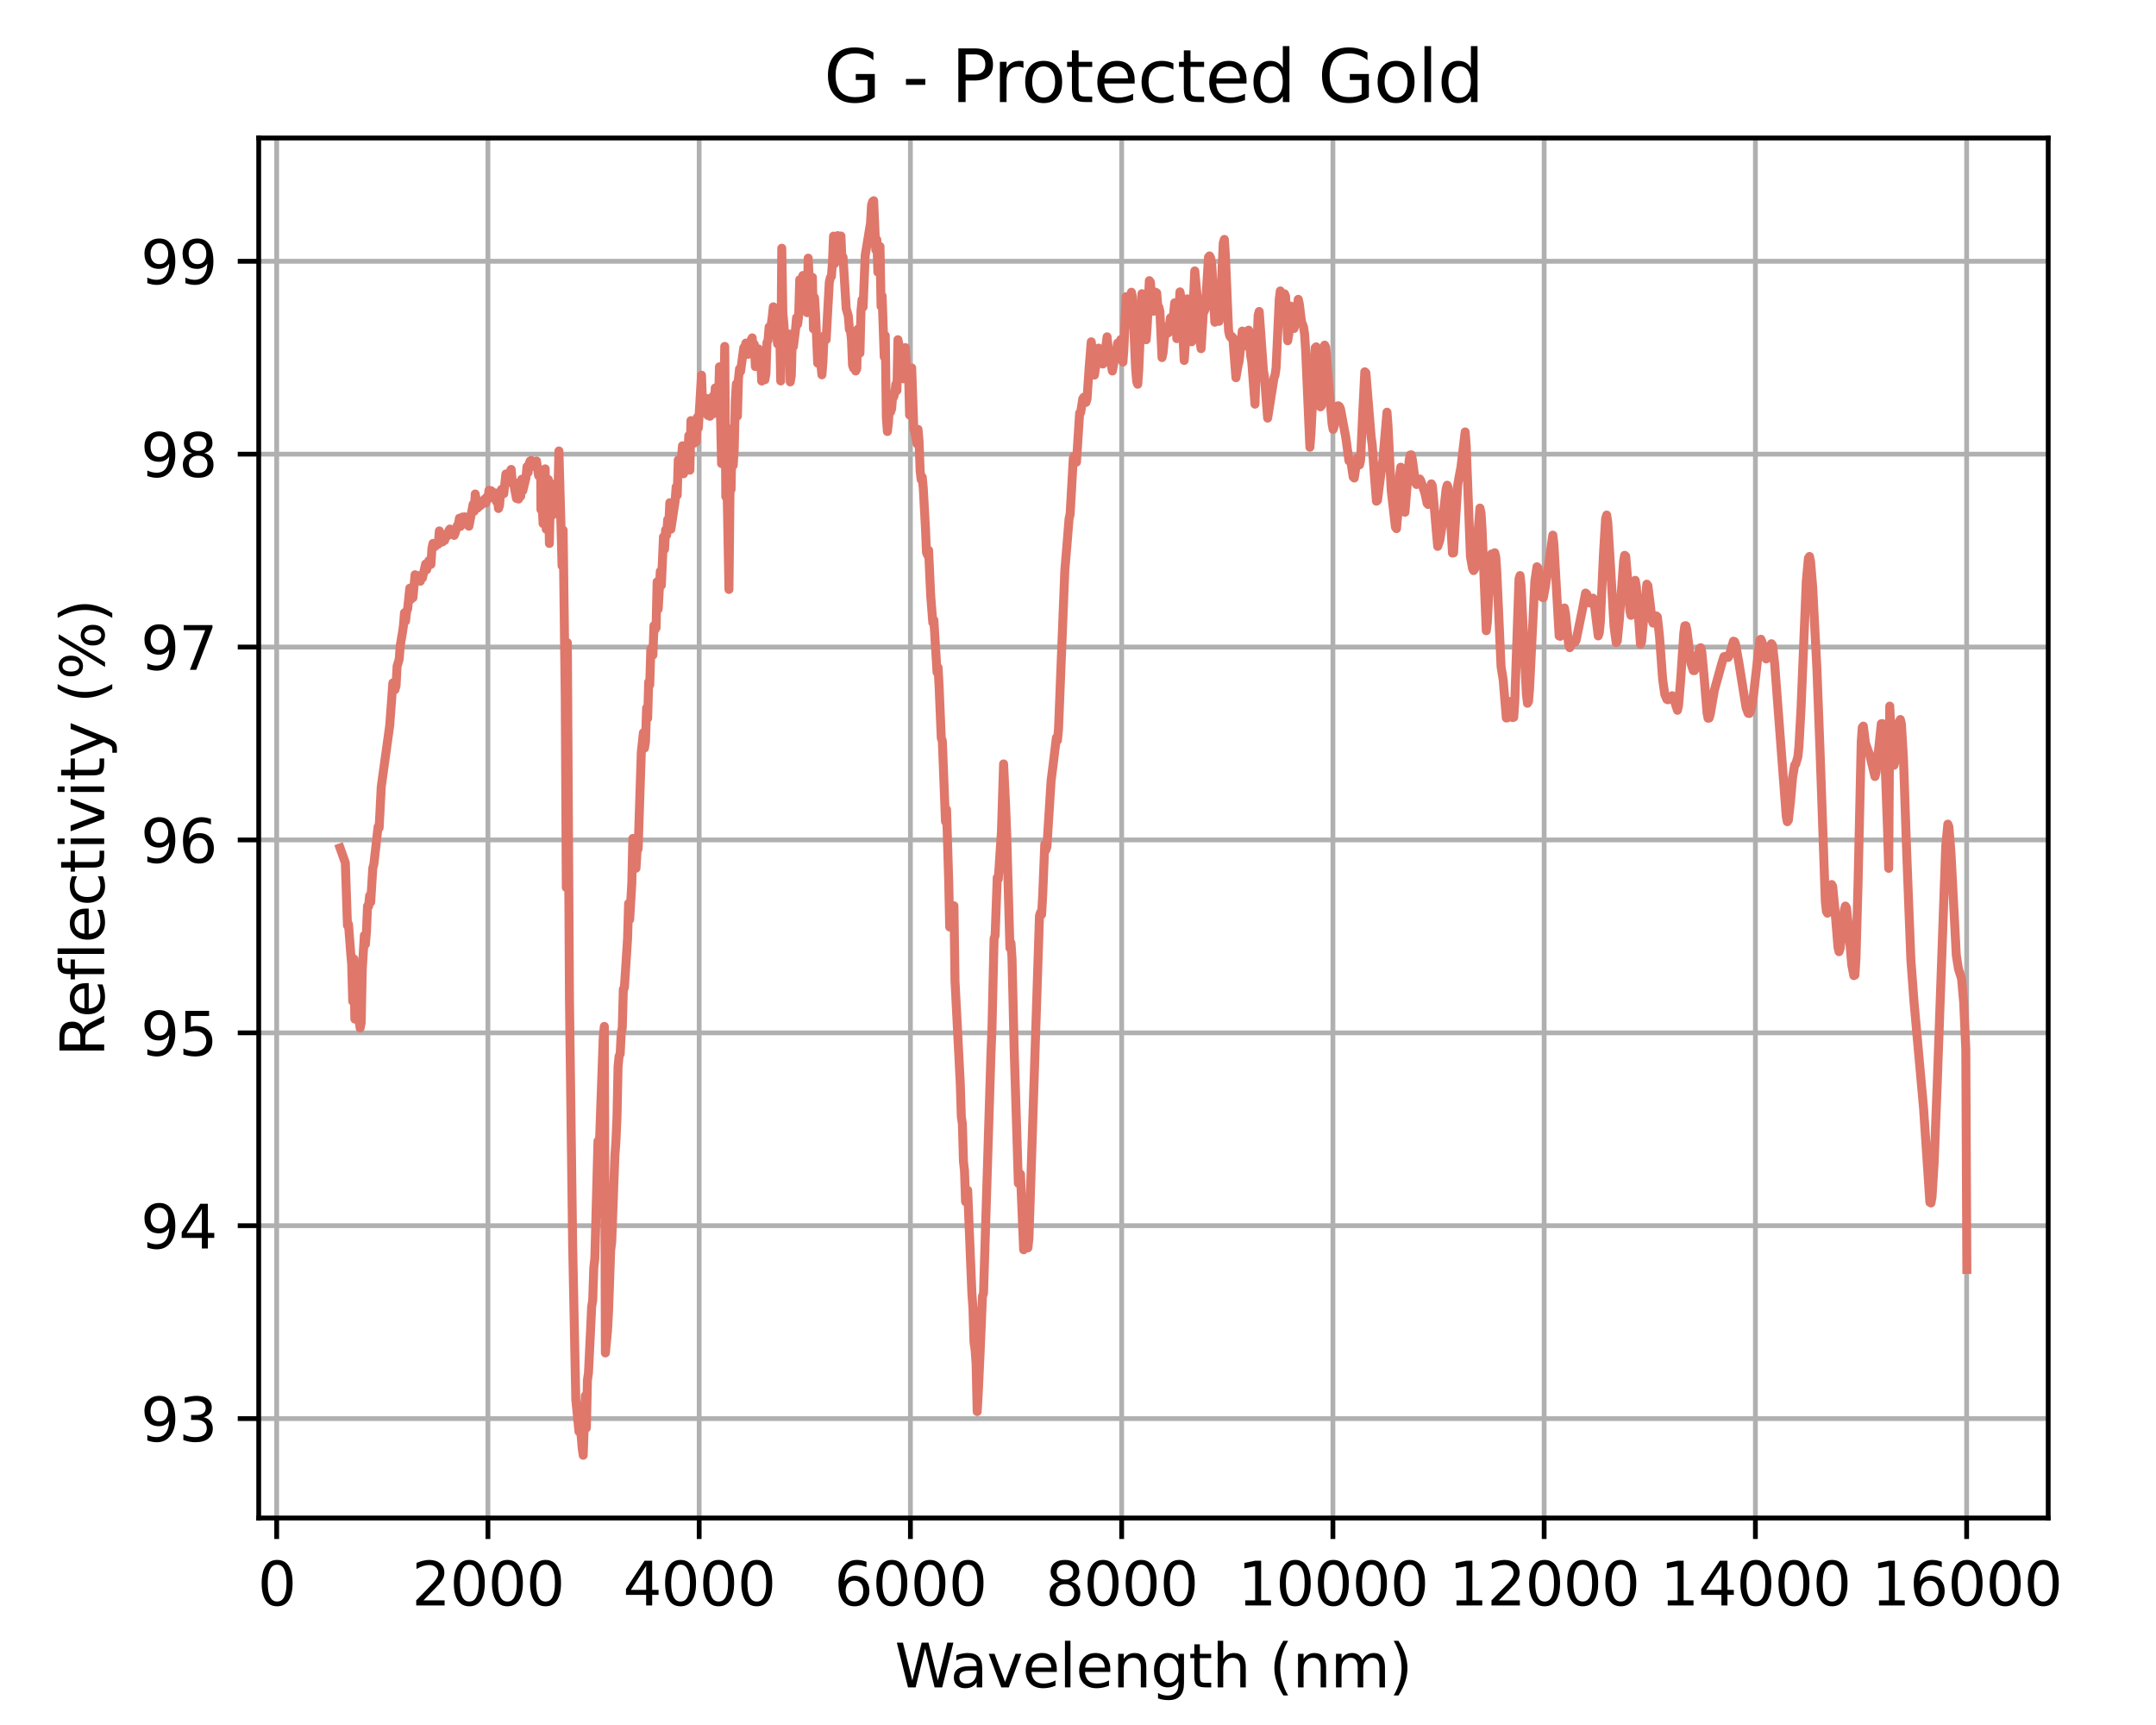 <?xml version="1.0" encoding="utf-8" standalone="no"?>
<!DOCTYPE svg PUBLIC "-//W3C//DTD SVG 1.1//EN"
  "http://www.w3.org/Graphics/SVG/1.1/DTD/svg11.dtd">
<svg xmlns:xlink="http://www.w3.org/1999/xlink" width="360pt" height="288pt" viewBox="0 0 360 288" xmlns="http://www.w3.org/2000/svg" version="1.1">
 <defs>
  <style type="text/css">*{stroke-linejoin: round; stroke-linecap: butt}</style>
 </defs>
 <g id="figure_1">
  <g id="patch_1">
   <path d="M 0 288 
L 360 288 
L 360 0 
L 0 0 
z
" style="fill: #ffffff"/>
  </g>
  <g id="axes_1">
   <g id="patch_2">
    <path d="M 43.2 253.44 
L 342 253.44 
L 342 23.04 
L 43.2 23.04 
z
" style="fill: #ffffff"/>
   </g>
   <g id="matplotlib.axis_1">
    <g id="xtick_1">
     <g id="line2d_1">
      <path d="M 46.2 253.44 
L 46.2 23.04 
" clip-path="url(#p9b264f3b62)" style="fill: none; stroke: #b0b0b0; stroke-width: 0.8; stroke-linecap: square"/>
     </g>
     <g id="line2d_2">
      <defs>
       <path id="mee05d15961" d="M 0 0 
L 0 3.5 
" style="stroke: #000000; stroke-width: 0.8"/>
      </defs>
      <g>
       <use xlink:href="#mee05d15961" x="46.2" y="253.44" style="stroke: #000000; stroke-width: 0.8"/>
      </g>
     </g>
     <g id="text_1">
      <!-- 0 -->
      <g transform="translate(43.019 268.038) scale(0.1 -0.1)">
       <defs>
        <path id="DejaVuSans-30" d="M 2034 4250 
Q 1547 4250 1301 3770 
Q 1056 3291 1056 2328 
Q 1056 1369 1301 889 
Q 1547 409 2034 409 
Q 2525 409 2770 889 
Q 3016 1369 3016 2328 
Q 3016 3291 2770 3770 
Q 2525 4250 2034 4250 
z
M 2034 4750 
Q 2819 4750 3233 4129 
Q 3647 3509 3647 2328 
Q 3647 1150 3233 529 
Q 2819 -91 2034 -91 
Q 1250 -91 836 529 
Q 422 1150 422 2328 
Q 422 3509 836 4129 
Q 1250 4750 2034 4750 
z
" transform="scale(0.016)"/>
       </defs>
       <use xlink:href="#DejaVuSans-30"/>
      </g>
     </g>
    </g>
    <g id="xtick_2">
     <g id="line2d_3">
      <path d="M 81.473 253.44 
L 81.473 23.04 
" clip-path="url(#p9b264f3b62)" style="fill: none; stroke: #b0b0b0; stroke-width: 0.8; stroke-linecap: square"/>
     </g>
     <g id="line2d_4">
      <g>
       <use xlink:href="#mee05d15961" x="81.473" y="253.44" style="stroke: #000000; stroke-width: 0.8"/>
      </g>
     </g>
     <g id="text_2">
      <!-- 2000 -->
      <g transform="translate(68.748 268.038) scale(0.1 -0.1)">
       <defs>
        <path id="DejaVuSans-32" d="M 1228 531 
L 3431 531 
L 3431 0 
L 469 0 
L 469 531 
Q 828 903 1448 1529 
Q 2069 2156 2228 2338 
Q 2531 2678 2651 2914 
Q 2772 3150 2772 3378 
Q 2772 3750 2511 3984 
Q 2250 4219 1831 4219 
Q 1534 4219 1204 4116 
Q 875 4013 500 3803 
L 500 4441 
Q 881 4594 1212 4672 
Q 1544 4750 1819 4750 
Q 2544 4750 2975 4387 
Q 3406 4025 3406 3419 
Q 3406 3131 3298 2873 
Q 3191 2616 2906 2266 
Q 2828 2175 2409 1742 
Q 1991 1309 1228 531 
z
" transform="scale(0.016)"/>
       </defs>
       <use xlink:href="#DejaVuSans-32"/>
       <use xlink:href="#DejaVuSans-30" x="63.623"/>
       <use xlink:href="#DejaVuSans-30" x="127.246"/>
       <use xlink:href="#DejaVuSans-30" x="190.869"/>
      </g>
     </g>
    </g>
    <g id="xtick_3">
     <g id="line2d_5">
      <path d="M 116.746 253.44 
L 116.746 23.04 
" clip-path="url(#p9b264f3b62)" style="fill: none; stroke: #b0b0b0; stroke-width: 0.8; stroke-linecap: square"/>
     </g>
     <g id="line2d_6">
      <g>
       <use xlink:href="#mee05d15961" x="116.746" y="253.44" style="stroke: #000000; stroke-width: 0.8"/>
      </g>
     </g>
     <g id="text_3">
      <!-- 4000 -->
      <g transform="translate(104.021 268.038) scale(0.1 -0.1)">
       <defs>
        <path id="DejaVuSans-34" d="M 2419 4116 
L 825 1625 
L 2419 1625 
L 2419 4116 
z
M 2253 4666 
L 3047 4666 
L 3047 1625 
L 3713 1625 
L 3713 1100 
L 3047 1100 
L 3047 0 
L 2419 0 
L 2419 1100 
L 313 1100 
L 313 1709 
L 2253 4666 
z
" transform="scale(0.016)"/>
       </defs>
       <use xlink:href="#DejaVuSans-34"/>
       <use xlink:href="#DejaVuSans-30" x="63.623"/>
       <use xlink:href="#DejaVuSans-30" x="127.246"/>
       <use xlink:href="#DejaVuSans-30" x="190.869"/>
      </g>
     </g>
    </g>
    <g id="xtick_4">
     <g id="line2d_7">
      <path d="M 152.019 253.44 
L 152.019 23.04 
" clip-path="url(#p9b264f3b62)" style="fill: none; stroke: #b0b0b0; stroke-width: 0.8; stroke-linecap: square"/>
     </g>
     <g id="line2d_8">
      <g>
       <use xlink:href="#mee05d15961" x="152.019" y="253.44" style="stroke: #000000; stroke-width: 0.8"/>
      </g>
     </g>
     <g id="text_4">
      <!-- 6000 -->
      <g transform="translate(139.294 268.038) scale(0.1 -0.1)">
       <defs>
        <path id="DejaVuSans-36" d="M 2113 2584 
Q 1688 2584 1439 2293 
Q 1191 2003 1191 1497 
Q 1191 994 1439 701 
Q 1688 409 2113 409 
Q 2538 409 2786 701 
Q 3034 994 3034 1497 
Q 3034 2003 2786 2293 
Q 2538 2584 2113 2584 
z
M 3366 4563 
L 3366 3988 
Q 3128 4100 2886 4159 
Q 2644 4219 2406 4219 
Q 1781 4219 1451 3797 
Q 1122 3375 1075 2522 
Q 1259 2794 1537 2939 
Q 1816 3084 2150 3084 
Q 2853 3084 3261 2657 
Q 3669 2231 3669 1497 
Q 3669 778 3244 343 
Q 2819 -91 2113 -91 
Q 1303 -91 875 529 
Q 447 1150 447 2328 
Q 447 3434 972 4092 
Q 1497 4750 2381 4750 
Q 2619 4750 2861 4703 
Q 3103 4656 3366 4563 
z
" transform="scale(0.016)"/>
       </defs>
       <use xlink:href="#DejaVuSans-36"/>
       <use xlink:href="#DejaVuSans-30" x="63.623"/>
       <use xlink:href="#DejaVuSans-30" x="127.246"/>
       <use xlink:href="#DejaVuSans-30" x="190.869"/>
      </g>
     </g>
    </g>
    <g id="xtick_5">
     <g id="line2d_9">
      <path d="M 187.291 253.44 
L 187.291 23.04 
" clip-path="url(#p9b264f3b62)" style="fill: none; stroke: #b0b0b0; stroke-width: 0.8; stroke-linecap: square"/>
     </g>
     <g id="line2d_10">
      <g>
       <use xlink:href="#mee05d15961" x="187.291" y="253.44" style="stroke: #000000; stroke-width: 0.8"/>
      </g>
     </g>
     <g id="text_5">
      <!-- 8000 -->
      <g transform="translate(174.566 268.038) scale(0.1 -0.1)">
       <defs>
        <path id="DejaVuSans-38" d="M 2034 2216 
Q 1584 2216 1326 1975 
Q 1069 1734 1069 1313 
Q 1069 891 1326 650 
Q 1584 409 2034 409 
Q 2484 409 2743 651 
Q 3003 894 3003 1313 
Q 3003 1734 2745 1975 
Q 2488 2216 2034 2216 
z
M 1403 2484 
Q 997 2584 770 2862 
Q 544 3141 544 3541 
Q 544 4100 942 4425 
Q 1341 4750 2034 4750 
Q 2731 4750 3128 4425 
Q 3525 4100 3525 3541 
Q 3525 3141 3298 2862 
Q 3072 2584 2669 2484 
Q 3125 2378 3379 2068 
Q 3634 1759 3634 1313 
Q 3634 634 3220 271 
Q 2806 -91 2034 -91 
Q 1263 -91 848 271 
Q 434 634 434 1313 
Q 434 1759 690 2068 
Q 947 2378 1403 2484 
z
M 1172 3481 
Q 1172 3119 1398 2916 
Q 1625 2713 2034 2713 
Q 2441 2713 2670 2916 
Q 2900 3119 2900 3481 
Q 2900 3844 2670 4047 
Q 2441 4250 2034 4250 
Q 1625 4250 1398 4047 
Q 1172 3844 1172 3481 
z
" transform="scale(0.016)"/>
       </defs>
       <use xlink:href="#DejaVuSans-38"/>
       <use xlink:href="#DejaVuSans-30" x="63.623"/>
       <use xlink:href="#DejaVuSans-30" x="127.246"/>
       <use xlink:href="#DejaVuSans-30" x="190.869"/>
      </g>
     </g>
    </g>
    <g id="xtick_6">
     <g id="line2d_11">
      <path d="M 222.564 253.44 
L 222.564 23.04 
" clip-path="url(#p9b264f3b62)" style="fill: none; stroke: #b0b0b0; stroke-width: 0.8; stroke-linecap: square"/>
     </g>
     <g id="line2d_12">
      <g>
       <use xlink:href="#mee05d15961" x="222.564" y="253.44" style="stroke: #000000; stroke-width: 0.8"/>
      </g>
     </g>
     <g id="text_6">
      <!-- 10000 -->
      <g transform="translate(206.658 268.038) scale(0.1 -0.1)">
       <defs>
        <path id="DejaVuSans-31" d="M 794 531 
L 1825 531 
L 1825 4091 
L 703 3866 
L 703 4441 
L 1819 4666 
L 2450 4666 
L 2450 531 
L 3481 531 
L 3481 0 
L 794 0 
L 794 531 
z
" transform="scale(0.016)"/>
       </defs>
       <use xlink:href="#DejaVuSans-31"/>
       <use xlink:href="#DejaVuSans-30" x="63.623"/>
       <use xlink:href="#DejaVuSans-30" x="127.246"/>
       <use xlink:href="#DejaVuSans-30" x="190.869"/>
       <use xlink:href="#DejaVuSans-30" x="254.492"/>
      </g>
     </g>
    </g>
    <g id="xtick_7">
     <g id="line2d_13">
      <path d="M 257.837 253.44 
L 257.837 23.04 
" clip-path="url(#p9b264f3b62)" style="fill: none; stroke: #b0b0b0; stroke-width: 0.8; stroke-linecap: square"/>
     </g>
     <g id="line2d_14">
      <g>
       <use xlink:href="#mee05d15961" x="257.837" y="253.44" style="stroke: #000000; stroke-width: 0.8"/>
      </g>
     </g>
     <g id="text_7">
      <!-- 12000 -->
      <g transform="translate(241.931 268.038) scale(0.1 -0.1)">
       <use xlink:href="#DejaVuSans-31"/>
       <use xlink:href="#DejaVuSans-32" x="63.623"/>
       <use xlink:href="#DejaVuSans-30" x="127.246"/>
       <use xlink:href="#DejaVuSans-30" x="190.869"/>
       <use xlink:href="#DejaVuSans-30" x="254.492"/>
      </g>
     </g>
    </g>
    <g id="xtick_8">
     <g id="line2d_15">
      <path d="M 293.11 253.44 
L 293.11 23.04 
" clip-path="url(#p9b264f3b62)" style="fill: none; stroke: #b0b0b0; stroke-width: 0.8; stroke-linecap: square"/>
     </g>
     <g id="line2d_16">
      <g>
       <use xlink:href="#mee05d15961" x="293.11" y="253.44" style="stroke: #000000; stroke-width: 0.8"/>
      </g>
     </g>
     <g id="text_8">
      <!-- 14000 -->
      <g transform="translate(277.204 268.038) scale(0.1 -0.1)">
       <use xlink:href="#DejaVuSans-31"/>
       <use xlink:href="#DejaVuSans-34" x="63.623"/>
       <use xlink:href="#DejaVuSans-30" x="127.246"/>
       <use xlink:href="#DejaVuSans-30" x="190.869"/>
       <use xlink:href="#DejaVuSans-30" x="254.492"/>
      </g>
     </g>
    </g>
    <g id="xtick_9">
     <g id="line2d_17">
      <path d="M 328.383 253.44 
L 328.383 23.04 
" clip-path="url(#p9b264f3b62)" style="fill: none; stroke: #b0b0b0; stroke-width: 0.8; stroke-linecap: square"/>
     </g>
     <g id="line2d_18">
      <g>
       <use xlink:href="#mee05d15961" x="328.383" y="253.44" style="stroke: #000000; stroke-width: 0.8"/>
      </g>
     </g>
     <g id="text_9">
      <!-- 16000 -->
      <g transform="translate(312.477 268.038) scale(0.1 -0.1)">
       <use xlink:href="#DejaVuSans-31"/>
       <use xlink:href="#DejaVuSans-36" x="63.623"/>
       <use xlink:href="#DejaVuSans-30" x="127.246"/>
       <use xlink:href="#DejaVuSans-30" x="190.869"/>
       <use xlink:href="#DejaVuSans-30" x="254.492"/>
      </g>
     </g>
    </g>
    <g id="text_10">
     <!-- Wavelength (nm) -->
     <g transform="translate(149.408 281.717) scale(0.1 -0.1)">
      <defs>
       <path id="DejaVuSans-57" d="M 213 4666 
L 850 4666 
L 1831 722 
L 2809 4666 
L 3519 4666 
L 4500 722 
L 5478 4666 
L 6119 4666 
L 4947 0 
L 4153 0 
L 3169 4050 
L 2175 0 
L 1381 0 
L 213 4666 
z
" transform="scale(0.016)"/>
       <path id="DejaVuSans-61" d="M 2194 1759 
Q 1497 1759 1228 1600 
Q 959 1441 959 1056 
Q 959 750 1161 570 
Q 1363 391 1709 391 
Q 2188 391 2477 730 
Q 2766 1069 2766 1631 
L 2766 1759 
L 2194 1759 
z
M 3341 1997 
L 3341 0 
L 2766 0 
L 2766 531 
Q 2569 213 2275 61 
Q 1981 -91 1556 -91 
Q 1019 -91 701 211 
Q 384 513 384 1019 
Q 384 1609 779 1909 
Q 1175 2209 1959 2209 
L 2766 2209 
L 2766 2266 
Q 2766 2663 2505 2880 
Q 2244 3097 1772 3097 
Q 1472 3097 1187 3025 
Q 903 2953 641 2809 
L 641 3341 
Q 956 3463 1253 3523 
Q 1550 3584 1831 3584 
Q 2591 3584 2966 3190 
Q 3341 2797 3341 1997 
z
" transform="scale(0.016)"/>
       <path id="DejaVuSans-76" d="M 191 3500 
L 800 3500 
L 1894 563 
L 2988 3500 
L 3597 3500 
L 2284 0 
L 1503 0 
L 191 3500 
z
" transform="scale(0.016)"/>
       <path id="DejaVuSans-65" d="M 3597 1894 
L 3597 1613 
L 953 1613 
Q 991 1019 1311 708 
Q 1631 397 2203 397 
Q 2534 397 2845 478 
Q 3156 559 3463 722 
L 3463 178 
Q 3153 47 2828 -22 
Q 2503 -91 2169 -91 
Q 1331 -91 842 396 
Q 353 884 353 1716 
Q 353 2575 817 3079 
Q 1281 3584 2069 3584 
Q 2775 3584 3186 3129 
Q 3597 2675 3597 1894 
z
M 3022 2063 
Q 3016 2534 2758 2815 
Q 2500 3097 2075 3097 
Q 1594 3097 1305 2825 
Q 1016 2553 972 2059 
L 3022 2063 
z
" transform="scale(0.016)"/>
       <path id="DejaVuSans-6c" d="M 603 4863 
L 1178 4863 
L 1178 0 
L 603 0 
L 603 4863 
z
" transform="scale(0.016)"/>
       <path id="DejaVuSans-6e" d="M 3513 2113 
L 3513 0 
L 2938 0 
L 2938 2094 
Q 2938 2591 2744 2837 
Q 2550 3084 2163 3084 
Q 1697 3084 1428 2787 
Q 1159 2491 1159 1978 
L 1159 0 
L 581 0 
L 581 3500 
L 1159 3500 
L 1159 2956 
Q 1366 3272 1645 3428 
Q 1925 3584 2291 3584 
Q 2894 3584 3203 3211 
Q 3513 2838 3513 2113 
z
" transform="scale(0.016)"/>
       <path id="DejaVuSans-67" d="M 2906 1791 
Q 2906 2416 2648 2759 
Q 2391 3103 1925 3103 
Q 1463 3103 1205 2759 
Q 947 2416 947 1791 
Q 947 1169 1205 825 
Q 1463 481 1925 481 
Q 2391 481 2648 825 
Q 2906 1169 2906 1791 
z
M 3481 434 
Q 3481 -459 3084 -895 
Q 2688 -1331 1869 -1331 
Q 1566 -1331 1297 -1286 
Q 1028 -1241 775 -1147 
L 775 -588 
Q 1028 -725 1275 -790 
Q 1522 -856 1778 -856 
Q 2344 -856 2625 -561 
Q 2906 -266 2906 331 
L 2906 616 
Q 2728 306 2450 153 
Q 2172 0 1784 0 
Q 1141 0 747 490 
Q 353 981 353 1791 
Q 353 2603 747 3093 
Q 1141 3584 1784 3584 
Q 2172 3584 2450 3431 
Q 2728 3278 2906 2969 
L 2906 3500 
L 3481 3500 
L 3481 434 
z
" transform="scale(0.016)"/>
       <path id="DejaVuSans-74" d="M 1172 4494 
L 1172 3500 
L 2356 3500 
L 2356 3053 
L 1172 3053 
L 1172 1153 
Q 1172 725 1289 603 
Q 1406 481 1766 481 
L 2356 481 
L 2356 0 
L 1766 0 
Q 1100 0 847 248 
Q 594 497 594 1153 
L 594 3053 
L 172 3053 
L 172 3500 
L 594 3500 
L 594 4494 
L 1172 4494 
z
" transform="scale(0.016)"/>
       <path id="DejaVuSans-68" d="M 3513 2113 
L 3513 0 
L 2938 0 
L 2938 2094 
Q 2938 2591 2744 2837 
Q 2550 3084 2163 3084 
Q 1697 3084 1428 2787 
Q 1159 2491 1159 1978 
L 1159 0 
L 581 0 
L 581 4863 
L 1159 4863 
L 1159 2956 
Q 1366 3272 1645 3428 
Q 1925 3584 2291 3584 
Q 2894 3584 3203 3211 
Q 3513 2838 3513 2113 
z
" transform="scale(0.016)"/>
       <path id="DejaVuSans-20" transform="scale(0.016)"/>
       <path id="DejaVuSans-28" d="M 1984 4856 
Q 1566 4138 1362 3434 
Q 1159 2731 1159 2009 
Q 1159 1288 1364 580 
Q 1569 -128 1984 -844 
L 1484 -844 
Q 1016 -109 783 600 
Q 550 1309 550 2009 
Q 550 2706 781 3412 
Q 1013 4119 1484 4856 
L 1984 4856 
z
" transform="scale(0.016)"/>
       <path id="DejaVuSans-6d" d="M 3328 2828 
Q 3544 3216 3844 3400 
Q 4144 3584 4550 3584 
Q 5097 3584 5394 3201 
Q 5691 2819 5691 2113 
L 5691 0 
L 5113 0 
L 5113 2094 
Q 5113 2597 4934 2840 
Q 4756 3084 4391 3084 
Q 3944 3084 3684 2787 
Q 3425 2491 3425 1978 
L 3425 0 
L 2847 0 
L 2847 2094 
Q 2847 2600 2669 2842 
Q 2491 3084 2119 3084 
Q 1678 3084 1418 2786 
Q 1159 2488 1159 1978 
L 1159 0 
L 581 0 
L 581 3500 
L 1159 3500 
L 1159 2956 
Q 1356 3278 1631 3431 
Q 1906 3584 2284 3584 
Q 2666 3584 2933 3390 
Q 3200 3197 3328 2828 
z
" transform="scale(0.016)"/>
       <path id="DejaVuSans-29" d="M 513 4856 
L 1013 4856 
Q 1481 4119 1714 3412 
Q 1947 2706 1947 2009 
Q 1947 1309 1714 600 
Q 1481 -109 1013 -844 
L 513 -844 
Q 928 -128 1133 580 
Q 1338 1288 1338 2009 
Q 1338 2731 1133 3434 
Q 928 4138 513 4856 
z
" transform="scale(0.016)"/>
      </defs>
      <use xlink:href="#DejaVuSans-57"/>
      <use xlink:href="#DejaVuSans-61" x="92.502"/>
      <use xlink:href="#DejaVuSans-76" x="153.781"/>
      <use xlink:href="#DejaVuSans-65" x="212.961"/>
      <use xlink:href="#DejaVuSans-6c" x="274.484"/>
      <use xlink:href="#DejaVuSans-65" x="302.268"/>
      <use xlink:href="#DejaVuSans-6e" x="363.791"/>
      <use xlink:href="#DejaVuSans-67" x="427.17"/>
      <use xlink:href="#DejaVuSans-74" x="490.646"/>
      <use xlink:href="#DejaVuSans-68" x="529.855"/>
      <use xlink:href="#DejaVuSans-20" x="593.234"/>
      <use xlink:href="#DejaVuSans-28" x="625.021"/>
      <use xlink:href="#DejaVuSans-6e" x="664.035"/>
      <use xlink:href="#DejaVuSans-6d" x="727.414"/>
      <use xlink:href="#DejaVuSans-29" x="824.826"/>
     </g>
    </g>
   </g>
   <g id="matplotlib.axis_2">
    <g id="ytick_1">
     <g id="line2d_19">
      <path d="M 43.2 236.845 
L 342 236.845 
" clip-path="url(#p9b264f3b62)" style="fill: none; stroke: #b0b0b0; stroke-width: 0.8; stroke-linecap: square"/>
     </g>
     <g id="line2d_20">
      <defs>
       <path id="m9e921de5c6" d="M 0 0 
L -3.5 0 
" style="stroke: #000000; stroke-width: 0.8"/>
      </defs>
      <g>
       <use xlink:href="#m9e921de5c6" x="43.2" y="236.845" style="stroke: #000000; stroke-width: 0.8"/>
      </g>
     </g>
     <g id="text_11">
      <!-- 93 -->
      <g transform="translate(23.475 240.645) scale(0.1 -0.1)">
       <defs>
        <path id="DejaVuSans-39" d="M 703 97 
L 703 672 
Q 941 559 1184 500 
Q 1428 441 1663 441 
Q 2288 441 2617 861 
Q 2947 1281 2994 2138 
Q 2813 1869 2534 1725 
Q 2256 1581 1919 1581 
Q 1219 1581 811 2004 
Q 403 2428 403 3163 
Q 403 3881 828 4315 
Q 1253 4750 1959 4750 
Q 2769 4750 3195 4129 
Q 3622 3509 3622 2328 
Q 3622 1225 3098 567 
Q 2575 -91 1691 -91 
Q 1453 -91 1209 -44 
Q 966 3 703 97 
z
M 1959 2075 
Q 2384 2075 2632 2365 
Q 2881 2656 2881 3163 
Q 2881 3666 2632 3958 
Q 2384 4250 1959 4250 
Q 1534 4250 1286 3958 
Q 1038 3666 1038 3163 
Q 1038 2656 1286 2365 
Q 1534 2075 1959 2075 
z
" transform="scale(0.016)"/>
        <path id="DejaVuSans-33" d="M 2597 2516 
Q 3050 2419 3304 2112 
Q 3559 1806 3559 1356 
Q 3559 666 3084 287 
Q 2609 -91 1734 -91 
Q 1441 -91 1130 -33 
Q 819 25 488 141 
L 488 750 
Q 750 597 1062 519 
Q 1375 441 1716 441 
Q 2309 441 2620 675 
Q 2931 909 2931 1356 
Q 2931 1769 2642 2001 
Q 2353 2234 1838 2234 
L 1294 2234 
L 1294 2753 
L 1863 2753 
Q 2328 2753 2575 2939 
Q 2822 3125 2822 3475 
Q 2822 3834 2567 4026 
Q 2313 4219 1838 4219 
Q 1578 4219 1281 4162 
Q 984 4106 628 3988 
L 628 4550 
Q 988 4650 1302 4700 
Q 1616 4750 1894 4750 
Q 2613 4750 3031 4423 
Q 3450 4097 3450 3541 
Q 3450 3153 3228 2886 
Q 3006 2619 2597 2516 
z
" transform="scale(0.016)"/>
       </defs>
       <use xlink:href="#DejaVuSans-39"/>
       <use xlink:href="#DejaVuSans-33" x="63.623"/>
      </g>
     </g>
    </g>
    <g id="ytick_2">
     <g id="line2d_21">
      <path d="M 43.2 204.641 
L 342 204.641 
" clip-path="url(#p9b264f3b62)" style="fill: none; stroke: #b0b0b0; stroke-width: 0.8; stroke-linecap: square"/>
     </g>
     <g id="line2d_22">
      <g>
       <use xlink:href="#m9e921de5c6" x="43.2" y="204.641" style="stroke: #000000; stroke-width: 0.8"/>
      </g>
     </g>
     <g id="text_12">
      <!-- 94 -->
      <g transform="translate(23.475 208.441) scale(0.1 -0.1)">
       <use xlink:href="#DejaVuSans-39"/>
       <use xlink:href="#DejaVuSans-34" x="63.623"/>
      </g>
     </g>
    </g>
    <g id="ytick_3">
     <g id="line2d_23">
      <path d="M 43.2 172.437 
L 342 172.437 
" clip-path="url(#p9b264f3b62)" style="fill: none; stroke: #b0b0b0; stroke-width: 0.8; stroke-linecap: square"/>
     </g>
     <g id="line2d_24">
      <g>
       <use xlink:href="#m9e921de5c6" x="43.2" y="172.437" style="stroke: #000000; stroke-width: 0.8"/>
      </g>
     </g>
     <g id="text_13">
      <!-- 95 -->
      <g transform="translate(23.475 176.237) scale(0.1 -0.1)">
       <defs>
        <path id="DejaVuSans-35" d="M 691 4666 
L 3169 4666 
L 3169 4134 
L 1269 4134 
L 1269 2991 
Q 1406 3038 1543 3061 
Q 1681 3084 1819 3084 
Q 2600 3084 3056 2656 
Q 3513 2228 3513 1497 
Q 3513 744 3044 326 
Q 2575 -91 1722 -91 
Q 1428 -91 1123 -41 
Q 819 9 494 109 
L 494 744 
Q 775 591 1075 516 
Q 1375 441 1709 441 
Q 2250 441 2565 725 
Q 2881 1009 2881 1497 
Q 2881 1984 2565 2268 
Q 2250 2553 1709 2553 
Q 1456 2553 1204 2497 
Q 953 2441 691 2322 
L 691 4666 
z
" transform="scale(0.016)"/>
       </defs>
       <use xlink:href="#DejaVuSans-39"/>
       <use xlink:href="#DejaVuSans-35" x="63.623"/>
      </g>
     </g>
    </g>
    <g id="ytick_4">
     <g id="line2d_25">
      <path d="M 43.2 140.233 
L 342 140.233 
" clip-path="url(#p9b264f3b62)" style="fill: none; stroke: #b0b0b0; stroke-width: 0.8; stroke-linecap: square"/>
     </g>
     <g id="line2d_26">
      <g>
       <use xlink:href="#m9e921de5c6" x="43.2" y="140.233" style="stroke: #000000; stroke-width: 0.8"/>
      </g>
     </g>
     <g id="text_14">
      <!-- 96 -->
      <g transform="translate(23.475 144.033) scale(0.1 -0.1)">
       <use xlink:href="#DejaVuSans-39"/>
       <use xlink:href="#DejaVuSans-36" x="63.623"/>
      </g>
     </g>
    </g>
    <g id="ytick_5">
     <g id="line2d_27">
      <path d="M 43.2 108.029 
L 342 108.029 
" clip-path="url(#p9b264f3b62)" style="fill: none; stroke: #b0b0b0; stroke-width: 0.8; stroke-linecap: square"/>
     </g>
     <g id="line2d_28">
      <g>
       <use xlink:href="#m9e921de5c6" x="43.2" y="108.029" style="stroke: #000000; stroke-width: 0.8"/>
      </g>
     </g>
     <g id="text_15">
      <!-- 97 -->
      <g transform="translate(23.475 111.829) scale(0.1 -0.1)">
       <defs>
        <path id="DejaVuSans-37" d="M 525 4666 
L 3525 4666 
L 3525 4397 
L 1831 0 
L 1172 0 
L 2766 4134 
L 525 4134 
L 525 4666 
z
" transform="scale(0.016)"/>
       </defs>
       <use xlink:href="#DejaVuSans-39"/>
       <use xlink:href="#DejaVuSans-37" x="63.623"/>
      </g>
     </g>
    </g>
    <g id="ytick_6">
     <g id="line2d_29">
      <path d="M 43.2 75.826 
L 342 75.826 
" clip-path="url(#p9b264f3b62)" style="fill: none; stroke: #b0b0b0; stroke-width: 0.8; stroke-linecap: square"/>
     </g>
     <g id="line2d_30">
      <g>
       <use xlink:href="#m9e921de5c6" x="43.2" y="75.826" style="stroke: #000000; stroke-width: 0.8"/>
      </g>
     </g>
     <g id="text_16">
      <!-- 98 -->
      <g transform="translate(23.475 79.625) scale(0.1 -0.1)">
       <use xlink:href="#DejaVuSans-39"/>
       <use xlink:href="#DejaVuSans-38" x="63.623"/>
      </g>
     </g>
    </g>
    <g id="ytick_7">
     <g id="line2d_31">
      <path d="M 43.2 43.622 
L 342 43.622 
" clip-path="url(#p9b264f3b62)" style="fill: none; stroke: #b0b0b0; stroke-width: 0.8; stroke-linecap: square"/>
     </g>
     <g id="line2d_32">
      <g>
       <use xlink:href="#m9e921de5c6" x="43.2" y="43.622" style="stroke: #000000; stroke-width: 0.8"/>
      </g>
     </g>
     <g id="text_17">
      <!-- 99 -->
      <g transform="translate(23.475 47.421) scale(0.1 -0.1)">
       <use xlink:href="#DejaVuSans-39"/>
       <use xlink:href="#DejaVuSans-39" x="63.623"/>
      </g>
     </g>
    </g>
    <g id="text_18">
     <!-- Reflectivity (%) -->
     <g transform="translate(17.395 176.399) rotate(-90) scale(0.1 -0.1)">
      <defs>
       <path id="DejaVuSans-52" d="M 2841 2188 
Q 3044 2119 3236 1894 
Q 3428 1669 3622 1275 
L 4263 0 
L 3584 0 
L 2988 1197 
Q 2756 1666 2539 1819 
Q 2322 1972 1947 1972 
L 1259 1972 
L 1259 0 
L 628 0 
L 628 4666 
L 2053 4666 
Q 2853 4666 3247 4331 
Q 3641 3997 3641 3322 
Q 3641 2881 3436 2590 
Q 3231 2300 2841 2188 
z
M 1259 4147 
L 1259 2491 
L 2053 2491 
Q 2509 2491 2742 2702 
Q 2975 2913 2975 3322 
Q 2975 3731 2742 3939 
Q 2509 4147 2053 4147 
L 1259 4147 
z
" transform="scale(0.016)"/>
       <path id="DejaVuSans-66" d="M 2375 4863 
L 2375 4384 
L 1825 4384 
Q 1516 4384 1395 4259 
Q 1275 4134 1275 3809 
L 1275 3500 
L 2222 3500 
L 2222 3053 
L 1275 3053 
L 1275 0 
L 697 0 
L 697 3053 
L 147 3053 
L 147 3500 
L 697 3500 
L 697 3744 
Q 697 4328 969 4595 
Q 1241 4863 1831 4863 
L 2375 4863 
z
" transform="scale(0.016)"/>
       <path id="DejaVuSans-63" d="M 3122 3366 
L 3122 2828 
Q 2878 2963 2633 3030 
Q 2388 3097 2138 3097 
Q 1578 3097 1268 2742 
Q 959 2388 959 1747 
Q 959 1106 1268 751 
Q 1578 397 2138 397 
Q 2388 397 2633 464 
Q 2878 531 3122 666 
L 3122 134 
Q 2881 22 2623 -34 
Q 2366 -91 2075 -91 
Q 1284 -91 818 406 
Q 353 903 353 1747 
Q 353 2603 823 3093 
Q 1294 3584 2113 3584 
Q 2378 3584 2631 3529 
Q 2884 3475 3122 3366 
z
" transform="scale(0.016)"/>
       <path id="DejaVuSans-69" d="M 603 3500 
L 1178 3500 
L 1178 0 
L 603 0 
L 603 3500 
z
M 603 4863 
L 1178 4863 
L 1178 4134 
L 603 4134 
L 603 4863 
z
" transform="scale(0.016)"/>
       <path id="DejaVuSans-79" d="M 2059 -325 
Q 1816 -950 1584 -1140 
Q 1353 -1331 966 -1331 
L 506 -1331 
L 506 -850 
L 844 -850 
Q 1081 -850 1212 -737 
Q 1344 -625 1503 -206 
L 1606 56 
L 191 3500 
L 800 3500 
L 1894 763 
L 2988 3500 
L 3597 3500 
L 2059 -325 
z
" transform="scale(0.016)"/>
       <path id="DejaVuSans-25" d="M 4653 2053 
Q 4381 2053 4226 1822 
Q 4072 1591 4072 1178 
Q 4072 772 4226 539 
Q 4381 306 4653 306 
Q 4919 306 5073 539 
Q 5228 772 5228 1178 
Q 5228 1588 5073 1820 
Q 4919 2053 4653 2053 
z
M 4653 2450 
Q 5147 2450 5437 2106 
Q 5728 1763 5728 1178 
Q 5728 594 5436 251 
Q 5144 -91 4653 -91 
Q 4153 -91 3862 251 
Q 3572 594 3572 1178 
Q 3572 1766 3864 2108 
Q 4156 2450 4653 2450 
z
M 1428 4353 
Q 1159 4353 1004 4120 
Q 850 3888 850 3481 
Q 850 3069 1003 2837 
Q 1156 2606 1428 2606 
Q 1700 2606 1854 2837 
Q 2009 3069 2009 3481 
Q 2009 3884 1853 4118 
Q 1697 4353 1428 4353 
z
M 4250 4750 
L 4750 4750 
L 1831 -91 
L 1331 -91 
L 4250 4750 
z
M 1428 4750 
Q 1922 4750 2215 4408 
Q 2509 4066 2509 3481 
Q 2509 2891 2217 2550 
Q 1925 2209 1428 2209 
Q 931 2209 642 2551 
Q 353 2894 353 3481 
Q 353 4063 643 4406 
Q 934 4750 1428 4750 
z
" transform="scale(0.016)"/>
      </defs>
      <use xlink:href="#DejaVuSans-52"/>
      <use xlink:href="#DejaVuSans-65" x="64.982"/>
      <use xlink:href="#DejaVuSans-66" x="126.506"/>
      <use xlink:href="#DejaVuSans-6c" x="161.711"/>
      <use xlink:href="#DejaVuSans-65" x="189.494"/>
      <use xlink:href="#DejaVuSans-63" x="251.018"/>
      <use xlink:href="#DejaVuSans-74" x="305.998"/>
      <use xlink:href="#DejaVuSans-69" x="345.207"/>
      <use xlink:href="#DejaVuSans-76" x="372.99"/>
      <use xlink:href="#DejaVuSans-69" x="432.17"/>
      <use xlink:href="#DejaVuSans-74" x="459.953"/>
      <use xlink:href="#DejaVuSans-79" x="499.162"/>
      <use xlink:href="#DejaVuSans-20" x="558.342"/>
      <use xlink:href="#DejaVuSans-28" x="590.129"/>
      <use xlink:href="#DejaVuSans-25" x="629.143"/>
      <use xlink:href="#DejaVuSans-29" x="724.162"/>
     </g>
    </g>
   </g>
   <g id="line2d_33">
    <path d="M 56.782 141.57 
L 57.664 144.066 
L 58.016 154.513 
L 58.193 154.323 
L 58.545 158.934 
L 58.722 160.995 
L 58.898 167.175 
L 59.075 160.078 
L 59.251 170.138 
L 59.427 166.493 
L 60.133 171.636 
L 60.309 170.756 
L 60.485 161.9 
L 60.838 156.162 
L 61.015 157.665 
L 61.191 155.495 
L 61.367 151.273 
L 61.544 151.324 
L 61.72 149.524 
L 61.896 150.619 
L 62.249 144.919 
L 62.425 144.288 
L 63.131 138.027 
L 63.307 138.205 
L 63.66 131.355 
L 65.071 121.133 
L 65.6 114.019 
L 65.776 114.358 
L 65.953 115.14 
L 66.129 114.493 
L 66.305 111.224 
L 66.658 110.055 
L 66.835 107.753 
L 67.187 105.698 
L 67.364 104.471 
L 67.54 102.304 
L 67.716 103.704 
L 67.893 102.065 
L 68.069 101.653 
L 68.422 98.201 
L 68.598 100.078 
L 68.775 99.202 
L 68.951 99.788 
L 69.304 95.959 
L 69.48 96.298 
L 69.656 96.117 
L 69.833 96.101 
L 70.009 96.349 
L 70.186 97.041 
L 70.362 96.085 
L 70.538 96.5 
L 71.067 94.166 
L 71.244 95.122 
L 71.596 93.628 
L 71.773 94.085 
L 71.949 94.23 
L 72.126 91.522 
L 72.302 90.726 
L 72.478 91.126 
L 72.655 91.232 
L 73.007 90.739 
L 73.184 90.865 
L 73.36 88.639 
L 73.713 90.52 
L 73.889 90.472 
L 74.066 89.29 
L 74.242 90.23 
L 74.418 89.29 
L 74.595 89.586 
L 74.947 88.585 
L 75.124 88.33 
L 75.3 89.213 
L 75.476 88.53 
L 75.653 88.504 
L 75.829 89.387 
L 76.006 88.994 
L 76.358 87.725 
L 76.535 87.615 
L 76.711 86.514 
L 76.887 87.889 
L 77.24 86.321 
L 77.416 86.762 
L 77.593 86.289 
L 77.769 87.049 
L 77.946 86.488 
L 78.122 87.677 
L 78.298 87.854 
L 79.004 84.179 
L 79.18 85.348 
L 79.356 82.479 
L 79.709 84.843 
L 79.886 84.302 
L 80.062 84.54 
L 80.415 84.247 
L 80.767 83.506 
L 80.944 83.31 
L 81.12 83.992 
L 81.296 82.972 
L 81.473 83.345 
L 81.649 81.861 
L 81.826 82.463 
L 82.002 81.928 
L 82.178 82.833 
L 82.355 83.123 
L 82.531 82.266 
L 82.884 83.725 
L 83.06 83.387 
L 83.236 84.897 
L 83.413 84.382 
L 83.589 81.986 
L 83.766 81.69 
L 83.942 82.244 
L 84.118 82.421 
L 84.471 79.133 
L 84.647 79.896 
L 84.824 79.287 
L 85 80.543 
L 85.176 78.73 
L 85.353 78.373 
L 85.529 80.376 
L 85.706 80.418 
L 86.235 83.213 
L 86.411 80.666 
L 86.587 83.323 
L 86.764 81.812 
L 86.94 82.859 
L 87.116 80.015 
L 87.293 81.928 
L 87.822 79.783 
L 87.998 77.909 
L 88.175 78.882 
L 88.351 77.404 
L 88.527 76.972 
L 88.704 76.869 
L 88.88 77.123 
L 89.056 77.835 
L 89.233 77.548 
L 89.409 77.59 
L 89.586 76.972 
L 89.938 79.423 
L 90.115 78.724 
L 90.291 79.909 
L 90.326 85.087 
L 90.503 83.802 
L 90.679 87.419 
L 91.032 78.276 
L 91.208 88.35 
L 91.385 80.704 
L 91.561 80.06 
L 91.737 90.736 
L 91.914 80.666 
L 92.09 84.92 
L 92.266 85.983 
L 92.443 81.332 
L 92.619 85.178 
L 92.795 85.245 
L 92.972 82.852 
L 93.148 83.1 
L 93.325 75.291 
L 93.854 94.468 
L 94.03 88.514 
L 94.383 116.332 
L 94.559 148.181 
L 94.735 107.295 
L 95.088 166.943 
L 95.617 207.723 
L 96.146 233.693 
L 96.675 239.022 
L 96.852 237.396 
L 97.205 241.744 
L 97.381 242.967 
L 97.734 233.023 
L 97.91 238.41 
L 98.086 230.424 
L 98.263 229.184 
L 98.615 221.957 
L 98.792 218.167 
L 98.968 217.12 
L 99.145 211.71 
L 99.321 210.142 
L 99.85 190.507 
L 100.026 192.774 
L 100.732 173.088 
L 100.908 171.365 
L 101.085 225.883 
L 101.437 222.221 
L 101.614 218.921 
L 101.966 208.734 
L 102.143 207.321 
L 102.672 192.938 
L 102.848 190.51 
L 103.025 186.401 
L 103.201 178.051 
L 103.377 176.318 
L 103.554 175.967 
L 103.73 172.418 
L 103.906 171.629 
L 104.083 165.127 
L 104.259 164.892 
L 104.788 156.709 
L 104.965 150.838 
L 105.141 153.524 
L 105.494 147.534 
L 105.67 139.989 
L 105.846 143.93 
L 106.023 141.357 
L 106.199 144.955 
L 106.375 141.924 
L 106.552 141.744 
L 107.081 125.606 
L 107.434 122.325 
L 107.61 124.908 
L 107.786 123.787 
L 107.963 118.212 
L 108.139 119.935 
L 108.315 113.865 
L 108.492 114.338 
L 108.668 108.435 
L 108.845 108.113 
L 109.021 109.369 
L 109.197 104.442 
L 109.374 105.134 
L 109.55 104.822 
L 109.726 97.135 
L 109.903 101.692 
L 110.255 95.386 
L 110.432 97.734 
L 110.785 89.628 
L 110.961 91.705 
L 111.137 88.472 
L 111.314 89.345 
L 111.49 86.746 
L 111.666 87.712 
L 111.843 83.934 
L 112.019 88.353 
L 112.725 83.693 
L 112.901 81.294 
L 113.077 82.672 
L 113.254 76.795 
L 113.43 77.764 
L 113.606 77.474 
L 113.783 76.453 
L 113.959 74.428 
L 114.136 79.094 
L 114.488 75.629 
L 114.665 75.339 
L 114.841 75.925 
L 115.017 72.711 
L 115.194 78.502 
L 115.37 70.222 
L 115.546 73.884 
L 115.723 72.744 
L 115.899 73.993 
L 116.076 71.156 
L 116.252 73.764 
L 116.428 69.681 
L 116.605 71.449 
L 117.134 62.635 
L 117.31 67.668 
L 117.486 68.811 
L 117.663 68.628 
L 117.839 68.232 
L 118.016 66.531 
L 118.192 69.356 
L 118.368 68.267 
L 118.545 69.494 
L 118.721 66.995 
L 119.074 66.122 
L 119.25 69.043 
L 119.426 64.77 
L 119.603 66.57 
L 119.779 65.862 
L 119.956 68.225 
L 120.132 61.237 
L 120.485 77.4 
L 120.837 69.481 
L 121.014 57.836 
L 121.19 82.923 
L 121.366 79.51 
L 121.719 98.41 
L 121.896 81.725 
L 122.072 81.735 
L 122.248 71.562 
L 122.425 77.697 
L 122.601 74.953 
L 122.777 66.844 
L 122.954 64.094 
L 123.13 69.456 
L 123.306 63.227 
L 123.483 61.578 
L 123.659 61.994 
L 124.188 58.065 
L 124.365 57.991 
L 124.541 57.282 
L 124.717 57.466 
L 124.894 59.163 
L 125.07 57.985 
L 125.246 57.894 
L 125.423 56.735 
L 125.599 56.41 
L 125.776 58.802 
L 125.952 57.492 
L 126.128 61.205 
L 126.305 59.704 
L 126.481 59.685 
L 126.657 58.252 
L 126.834 60.548 
L 127.01 59.691 
L 127.186 63.617 
L 127.363 60.397 
L 127.716 63.401 
L 127.892 62.419 
L 128.068 57.179 
L 128.245 56.838 
L 128.421 54.597 
L 128.597 55.495 
L 128.95 52.89 
L 129.126 51.225 
L 129.303 51.737 
L 129.479 51.801 
L 129.832 57.418 
L 130.008 55.138 
L 130.185 54.51 
L 130.361 63.601 
L 130.537 41.445 
L 130.714 52.207 
L 130.89 54.097 
L 131.066 57.479 
L 131.243 57.154 
L 131.419 58.004 
L 131.596 58.204 
L 131.772 55.772 
L 131.948 63.762 
L 132.125 62.757 
L 132.301 56.175 
L 132.477 57.865 
L 132.83 55.031 
L 133.006 53.035 
L 133.183 54.136 
L 133.359 52.693 
L 133.536 46.687 
L 133.712 46.868 
L 133.888 46.887 
L 134.065 45.992 
L 134.241 46.23 
L 134.594 51.846 
L 134.77 52.197 
L 134.946 43.1 
L 135.299 50.21 
L 135.476 46.716 
L 135.652 46.304 
L 135.828 54.909 
L 136.005 49.692 
L 136.181 52.497 
L 136.534 60.628 
L 136.71 58.835 
L 136.887 59.015 
L 137.239 62.577 
L 137.416 60.319 
L 137.592 56.088 
L 137.768 56.703 
L 137.945 56.706 
L 138.474 47.116 
L 138.65 46.346 
L 138.827 46.153 
L 139.003 43.77 
L 139.179 39.425 
L 139.356 44.021 
L 139.708 40.359 
L 139.885 39.342 
L 140.061 40.733 
L 140.237 39.612 
L 140.414 39.406 
L 140.59 43.531 
L 140.767 42.923 
L 141.296 51.534 
L 141.648 52.755 
L 141.825 55.012 
L 142.001 55.16 
L 142.177 56.738 
L 142.354 60.979 
L 142.53 61.488 
L 142.707 57.447 
L 142.883 61.936 
L 143.059 61.572 
L 143.236 54.967 
L 143.412 58.204 
L 143.588 58.951 
L 143.765 51.872 
L 143.941 50.053 
L 144.117 51.26 
L 144.47 42.62 
L 145.352 37.281 
L 145.528 34.212 
L 145.705 33.664 
L 145.881 33.513 
L 146.234 41.712 
L 146.41 40.024 
L 146.587 45.441 
L 146.939 41.158 
L 147.116 51.135 
L 147.292 49.405 
L 147.645 59.579 
L 147.821 56.027 
L 147.997 69.687 
L 148.174 72.042 
L 148.35 70.502 
L 148.527 67.385 
L 148.703 68.779 
L 148.879 68.261 
L 149.056 66.048 
L 149.232 66.271 
L 149.408 65.62 
L 149.585 64.145 
L 149.761 65.192 
L 149.937 56.716 
L 150.114 57.63 
L 150.29 59.852 
L 150.467 58.142 
L 150.643 59.434 
L 150.819 63.24 
L 150.996 58.091 
L 151.172 58.036 
L 151.348 61.411 
L 151.525 62.313 
L 151.701 61.743 
L 151.877 69.288 
L 152.054 66.776 
L 152.23 61.424 
L 152.583 71.61 
L 152.759 72.186 
L 153.112 74.09 
L 153.288 71.687 
L 153.465 73.787 
L 153.641 78.627 
L 153.817 80.08 
L 153.994 79.664 
L 154.17 81.606 
L 154.523 88.06 
L 154.699 92.224 
L 154.876 92.652 
L 155.052 91.87 
L 155.405 99.479 
L 155.757 103.949 
L 155.934 103.531 
L 156.463 112.239 
L 156.639 111.462 
L 156.816 114.757 
L 157.168 123.246 
L 157.345 123.668 
L 157.874 137.161 
L 158.05 135.155 
L 158.403 146.832 
L 158.579 154.767 
L 158.756 152.571 
L 159.108 154.152 
L 159.285 151.231 
L 159.461 163.762 
L 160.343 180.907 
L 160.519 186.453 
L 160.696 187.647 
L 160.872 193.859 
L 161.048 195.466 
L 161.225 200.629 
L 161.401 200.642 
L 161.578 198.725 
L 162.283 215.942 
L 162.459 218.396 
L 162.636 224.051 
L 162.812 225.303 
L 162.988 227.728 
L 163.165 235.67 
L 163.341 232.643 
L 163.694 224.901 
L 164.047 216.418 
L 164.223 215.929 
L 165.458 176.125 
L 165.634 171.774 
L 165.987 156.674 
L 166.163 156.207 
L 166.516 146.52 
L 166.692 146.768 
L 167.221 138.775 
L 167.574 127.539 
L 167.927 134.881 
L 168.103 139.535 
L 168.632 158.274 
L 168.808 157.443 
L 168.985 160.071 
L 169.338 175.046 
L 170.043 197.566 
L 170.219 197.093 
L 170.396 196.033 
L 170.925 208.654 
L 171.101 208.461 
L 171.278 204.123 
L 171.454 204.232 
L 171.63 208.342 
L 171.807 206.735 
L 173.57 152.861 
L 173.747 152.345 
L 173.923 152.687 
L 174.099 149.576 
L 174.452 140.961 
L 174.628 141.918 
L 174.805 141.402 
L 175.51 130.324 
L 175.863 127.542 
L 176.392 123.156 
L 176.568 123.629 
L 176.745 121.723 
L 177.803 95.177 
L 178.156 90.987 
L 178.508 86.604 
L 178.685 85.867 
L 179.214 76.499 
L 179.39 76.128 
L 179.743 77.159 
L 180.272 68.953 
L 180.448 68.873 
L 180.801 66.56 
L 180.978 66.312 
L 181.154 67.005 
L 181.33 67.185 
L 181.507 66.622 
L 181.859 61.401 
L 182.212 57.07 
L 182.389 58.493 
L 182.565 61.727 
L 182.741 62.622 
L 183.447 58.126 
L 183.976 60.306 
L 184.152 60.773 
L 184.329 60.352 
L 184.858 56.233 
L 185.21 60.01 
L 185.387 60.071 
L 185.739 61.942 
L 186.092 59.994 
L 186.269 59.756 
L 186.621 57.273 
L 186.798 57.608 
L 187.15 56.69 
L 187.503 60.448 
L 187.679 57.956 
L 188.032 49.531 
L 188.209 50.136 
L 188.561 52.381 
L 188.914 48.79 
L 189.09 49.573 
L 189.619 61.495 
L 189.796 63.678 
L 189.972 64.152 
L 190.149 61.691 
L 190.678 49.032 
L 191.383 56.722 
L 191.559 54.342 
L 191.912 46.855 
L 192.089 47.1 
L 192.441 51.846 
L 192.618 51.962 
L 192.794 50.851 
L 192.97 48.79 
L 193.147 48.906 
L 193.323 51.125 
L 193.499 51.28 
L 193.676 52.014 
L 194.029 59.698 
L 194.205 58.88 
L 194.558 55.131 
L 194.734 54.574 
L 194.91 55.656 
L 195.087 55.563 
L 195.439 53.061 
L 195.792 54.165 
L 196.145 50.555 
L 196.321 52.8 
L 196.498 56.539 
L 196.674 55.531 
L 197.027 48.732 
L 197.203 49.747 
L 197.732 60.181 
L 197.909 57.714 
L 198.261 49.901 
L 198.438 50.9 
L 198.79 56.271 
L 198.967 57.063 
L 199.496 45.238 
L 200.201 52.809 
L 200.378 56.912 
L 200.554 58.213 
L 200.907 52.349 
L 201.259 51.56 
L 201.789 42.932 
L 201.965 42.726 
L 202.141 43.045 
L 202.318 43.924 
L 202.847 53.798 
L 203.023 53.118 
L 203.199 51.879 
L 203.552 53.65 
L 203.729 52.188 
L 204.258 40.553 
L 204.434 39.976 
L 204.61 42.585 
L 205.14 55.18 
L 205.316 56.036 
L 205.492 56.316 
L 205.669 56.165 
L 205.845 56.355 
L 206.374 63.06 
L 206.727 60.989 
L 206.903 60.31 
L 207.432 55.276 
L 207.609 55.35 
L 207.961 57.74 
L 208.138 57.386 
L 208.314 55.37 
L 208.49 55.122 
L 208.843 59.453 
L 209.02 60.455 
L 209.549 67.478 
L 210.078 52.645 
L 210.254 52.001 
L 210.96 61.868 
L 211.136 62.912 
L 211.665 69.807 
L 212.723 63.121 
L 212.9 62.635 
L 213.076 61.417 
L 213.429 53.811 
L 213.605 49.946 
L 213.781 48.575 
L 214.134 51.995 
L 214.31 51.328 
L 214.487 49.051 
L 214.663 49.467 
L 215.016 56.893 
L 215.192 55.795 
L 215.545 51.115 
L 216.074 54.838 
L 216.25 54.02 
L 216.78 49.972 
L 216.956 50.761 
L 217.309 53.666 
L 217.661 54.593 
L 217.838 55.811 
L 218.014 58.538 
L 218.72 74.669 
L 218.896 72.444 
L 219.601 58.084 
L 219.778 57.907 
L 219.954 59.263 
L 220.483 67.926 
L 220.66 67.717 
L 221.189 57.621 
L 221.365 57.981 
L 222.423 70.718 
L 222.6 71.697 
L 222.776 71.198 
L 223.129 68.39 
L 223.305 67.787 
L 223.481 67.746 
L 223.658 67.887 
L 223.834 68.293 
L 224.716 73.037 
L 225.245 76.94 
L 225.421 76.978 
L 225.598 77.281 
L 225.95 79.622 
L 226.127 79.806 
L 226.656 76.412 
L 227.009 77.61 
L 227.185 76.814 
L 227.538 69.111 
L 227.891 62.074 
L 228.067 62.245 
L 228.949 72.985 
L 229.125 74.241 
L 229.478 79.217 
L 229.831 83.68 
L 230.007 83.538 
L 230.712 78.009 
L 230.889 76.966 
L 231.594 68.821 
L 231.771 71.191 
L 232.3 81.89 
L 233.005 88.008 
L 233.181 88.259 
L 233.358 86.292 
L 233.711 79.284 
L 233.887 77.999 
L 234.063 79.484 
L 234.416 85.161 
L 234.592 85.525 
L 234.945 81.155 
L 235.298 76.862 
L 235.474 75.97 
L 235.651 75.938 
L 235.827 76.727 
L 236.356 80.588 
L 236.532 80.885 
L 237.061 79.97 
L 237.238 80.247 
L 237.943 82.402 
L 238.296 84.047 
L 238.472 84.224 
L 238.649 83.358 
L 239.001 80.778 
L 239.178 81.155 
L 240.06 91.225 
L 240.412 90.234 
L 240.765 87.95 
L 241.471 81.629 
L 241.647 81.014 
L 241.823 81.442 
L 242 83.278 
L 242.529 92.343 
L 242.705 92.307 
L 243.058 86.591 
L 243.411 80.888 
L 243.763 78.936 
L 243.94 78.051 
L 244.645 72.116 
L 244.821 74.483 
L 245.527 92.897 
L 245.88 94.91 
L 246.056 95.261 
L 246.232 94.997 
L 246.409 93.737 
L 247.114 84.827 
L 247.291 85.603 
L 247.467 88.379 
L 248.172 105.299 
L 248.349 103.978 
L 248.878 93.29 
L 249.054 92.497 
L 249.407 92.607 
L 249.583 92.285 
L 249.76 92.993 
L 249.936 95.592 
L 250.642 111.314 
L 250.994 113.478 
L 251.523 119.881 
L 251.7 119.842 
L 252.052 117.314 
L 252.229 117.105 
L 252.582 119.806 
L 252.758 119.748 
L 252.934 117.021 
L 253.64 96.626 
L 253.816 96.091 
L 253.992 97.756 
L 254.522 109.05 
L 254.874 115.907 
L 255.051 117.417 
L 255.227 117.105 
L 255.403 114.879 
L 256.285 97.006 
L 256.638 94.629 
L 256.814 94.836 
L 257.167 97.351 
L 257.52 99.724 
L 257.696 99.801 
L 258.049 97.885 
L 259.283 89.348 
L 259.46 90.784 
L 260.342 106.178 
L 260.518 106.239 
L 261.223 101.505 
L 261.4 102.5 
L 261.929 107.63 
L 262.105 108.133 
L 262.634 107.144 
L 262.987 107.218 
L 263.163 106.925 
L 264.222 101.788 
L 264.751 99.019 
L 264.927 99.144 
L 265.456 100.671 
L 265.632 100.481 
L 265.809 99.962 
L 265.985 99.863 
L 266.162 100.449 
L 266.867 106.168 
L 267.043 105.653 
L 267.22 103.804 
L 267.749 92.388 
L 268.102 86.559 
L 268.278 85.996 
L 268.454 87.152 
L 268.807 92.726 
L 269.512 104.68 
L 269.865 107.305 
L 270.042 107.038 
L 270.394 103.457 
L 271.1 93.695 
L 271.276 92.713 
L 271.452 92.855 
L 271.805 97.009 
L 272.158 102.023 
L 272.334 102.738 
L 272.687 99.579 
L 272.863 97.441 
L 273.04 96.89 
L 273.216 97.847 
L 273.922 107.55 
L 274.098 107.17 
L 274.98 97.534 
L 275.156 97.792 
L 275.509 100.587 
L 275.862 103.56 
L 276.038 104.033 
L 276.214 103.882 
L 276.567 102.829 
L 276.743 102.999 
L 277.096 106.239 
L 277.625 113.437 
L 277.978 115.926 
L 278.331 116.766 
L 278.507 116.834 
L 278.86 116.48 
L 279.213 116.151 
L 279.389 116.402 
L 280.094 118.586 
L 280.271 117.819 
L 280.623 113.598 
L 281.153 105.717 
L 281.329 104.484 
L 281.505 104.468 
L 281.682 105.286 
L 282.387 110.87 
L 282.74 111.949 
L 282.916 111.968 
L 283.093 111.633 
L 283.445 110.02 
L 283.798 108.261 
L 283.974 108.142 
L 284.151 108.773 
L 284.503 112.551 
L 285.033 118.998 
L 285.209 119.913 
L 285.385 119.884 
L 285.562 119.298 
L 286.267 115.198 
L 287.502 110.751 
L 287.854 109.636 
L 288.031 109.578 
L 288.56 109.772 
L 288.736 109.463 
L 289.442 107.05 
L 289.618 107.112 
L 289.794 107.54 
L 290.323 110.474 
L 291.558 118.177 
L 291.911 119.085 
L 292.087 119.117 
L 292.263 118.853 
L 292.44 118.283 
L 292.793 116.022 
L 293.851 106.848 
L 294.027 106.725 
L 294.203 107.147 
L 294.909 110.01 
L 295.085 109.881 
L 295.438 108.574 
L 295.614 107.759 
L 295.791 107.476 
L 295.967 107.72 
L 296.32 110.764 
L 298.26 136.256 
L 298.436 137.187 
L 298.613 136.942 
L 298.965 133.841 
L 299.318 129.786 
L 299.671 127.725 
L 299.847 127.564 
L 300.2 126.344 
L 300.376 124.656 
L 300.729 118.274 
L 301.611 97.003 
L 301.964 93.187 
L 302.14 92.906 
L 302.316 93.741 
L 302.669 97.969 
L 303.374 111.559 
L 303.904 125.404 
L 304.785 150.455 
L 304.962 152.139 
L 305.138 152.455 
L 305.314 151.569 
L 305.667 148.568 
L 305.844 147.679 
L 306.02 148.017 
L 306.373 151.704 
L 306.902 158.171 
L 307.078 158.889 
L 307.254 158.367 
L 307.607 155.289 
L 307.96 151.933 
L 308.136 151.273 
L 308.313 151.56 
L 308.665 154.786 
L 309.194 161.063 
L 309.547 162.889 
L 309.724 162.802 
L 309.9 160.052 
L 310.253 147.405 
L 310.782 123.845 
L 310.958 121.449 
L 311.134 121.23 
L 311.487 124.08 
L 312.016 125.568 
L 312.193 126.006 
L 313.074 129.642 
L 313.251 128.994 
L 313.604 125.874 
L 314.133 120.827 
L 314.309 120.811 
L 314.485 121.983 
L 314.662 124.453 
L 315.191 139.023 
L 315.367 144.977 
L 315.544 117.89 
L 315.896 125.581 
L 316.073 127.265 
L 316.249 127.77 
L 316.425 127.094 
L 317.131 120.447 
L 317.307 120.128 
L 317.484 120.86 
L 317.836 126.724 
L 318.365 142.208 
L 319.071 160.274 
L 319.6 167.346 
L 321.187 185.003 
L 322.245 200.735 
L 322.422 200.844 
L 322.598 199.849 
L 322.951 194.227 
L 323.48 180.627 
L 324.891 141.322 
L 325.244 137.599 
L 325.42 138.056 
L 325.773 142.52 
L 326.655 159.479 
L 327.007 161.726 
L 327.536 163.401 
L 327.889 167.385 
L 328.242 175.213 
L 328.418 211.952 
L 328.418 211.952 
" clip-path="url(#p9b264f3b62)" style="fill: none; stroke: #df776b; stroke-width: 1.5; stroke-linecap: square"/>
   </g>
   <g id="patch_3">
    <path d="M 43.2 253.44 
L 43.2 23.04 
" style="fill: none; stroke: #000000; stroke-width: 0.8; stroke-linejoin: miter; stroke-linecap: square"/>
   </g>
   <g id="patch_4">
    <path d="M 342 253.44 
L 342 23.04 
" style="fill: none; stroke: #000000; stroke-width: 0.8; stroke-linejoin: miter; stroke-linecap: square"/>
   </g>
   <g id="patch_5">
    <path d="M 43.2 253.44 
L 342 253.44 
" style="fill: none; stroke: #000000; stroke-width: 0.8; stroke-linejoin: miter; stroke-linecap: square"/>
   </g>
   <g id="patch_6">
    <path d="M 43.2 23.04 
L 342 23.04 
" style="fill: none; stroke: #000000; stroke-width: 0.8; stroke-linejoin: miter; stroke-linecap: square"/>
   </g>
   <g id="text_19">
    <!-- G - Protected Gold -->
    <g transform="translate(137.558 17.04) scale(0.12 -0.12)">
     <defs>
      <path id="DejaVuSans-47" d="M 3809 666 
L 3809 1919 
L 2778 1919 
L 2778 2438 
L 4434 2438 
L 4434 434 
Q 4069 175 3628 42 
Q 3188 -91 2688 -91 
Q 1594 -91 976 548 
Q 359 1188 359 2328 
Q 359 3472 976 4111 
Q 1594 4750 2688 4750 
Q 3144 4750 3555 4637 
Q 3966 4525 4313 4306 
L 4313 3634 
Q 3963 3931 3569 4081 
Q 3175 4231 2741 4231 
Q 1884 4231 1454 3753 
Q 1025 3275 1025 2328 
Q 1025 1384 1454 906 
Q 1884 428 2741 428 
Q 3075 428 3337 486 
Q 3600 544 3809 666 
z
" transform="scale(0.016)"/>
      <path id="DejaVuSans-2d" d="M 313 2009 
L 1997 2009 
L 1997 1497 
L 313 1497 
L 313 2009 
z
" transform="scale(0.016)"/>
      <path id="DejaVuSans-50" d="M 1259 4147 
L 1259 2394 
L 2053 2394 
Q 2494 2394 2734 2622 
Q 2975 2850 2975 3272 
Q 2975 3691 2734 3919 
Q 2494 4147 2053 4147 
L 1259 4147 
z
M 628 4666 
L 2053 4666 
Q 2838 4666 3239 4311 
Q 3641 3956 3641 3272 
Q 3641 2581 3239 2228 
Q 2838 1875 2053 1875 
L 1259 1875 
L 1259 0 
L 628 0 
L 628 4666 
z
" transform="scale(0.016)"/>
      <path id="DejaVuSans-72" d="M 2631 2963 
Q 2534 3019 2420 3045 
Q 2306 3072 2169 3072 
Q 1681 3072 1420 2755 
Q 1159 2438 1159 1844 
L 1159 0 
L 581 0 
L 581 3500 
L 1159 3500 
L 1159 2956 
Q 1341 3275 1631 3429 
Q 1922 3584 2338 3584 
Q 2397 3584 2469 3576 
Q 2541 3569 2628 3553 
L 2631 2963 
z
" transform="scale(0.016)"/>
      <path id="DejaVuSans-6f" d="M 1959 3097 
Q 1497 3097 1228 2736 
Q 959 2375 959 1747 
Q 959 1119 1226 758 
Q 1494 397 1959 397 
Q 2419 397 2687 759 
Q 2956 1122 2956 1747 
Q 2956 2369 2687 2733 
Q 2419 3097 1959 3097 
z
M 1959 3584 
Q 2709 3584 3137 3096 
Q 3566 2609 3566 1747 
Q 3566 888 3137 398 
Q 2709 -91 1959 -91 
Q 1206 -91 779 398 
Q 353 888 353 1747 
Q 353 2609 779 3096 
Q 1206 3584 1959 3584 
z
" transform="scale(0.016)"/>
      <path id="DejaVuSans-64" d="M 2906 2969 
L 2906 4863 
L 3481 4863 
L 3481 0 
L 2906 0 
L 2906 525 
Q 2725 213 2448 61 
Q 2172 -91 1784 -91 
Q 1150 -91 751 415 
Q 353 922 353 1747 
Q 353 2572 751 3078 
Q 1150 3584 1784 3584 
Q 2172 3584 2448 3432 
Q 2725 3281 2906 2969 
z
M 947 1747 
Q 947 1113 1208 752 
Q 1469 391 1925 391 
Q 2381 391 2643 752 
Q 2906 1113 2906 1747 
Q 2906 2381 2643 2742 
Q 2381 3103 1925 3103 
Q 1469 3103 1208 2742 
Q 947 2381 947 1747 
z
" transform="scale(0.016)"/>
     </defs>
     <use xlink:href="#DejaVuSans-47"/>
     <use xlink:href="#DejaVuSans-20" x="77.49"/>
     <use xlink:href="#DejaVuSans-2d" x="109.277"/>
     <use xlink:href="#DejaVuSans-20" x="145.361"/>
     <use xlink:href="#DejaVuSans-50" x="177.148"/>
     <use xlink:href="#DejaVuSans-72" x="235.701"/>
     <use xlink:href="#DejaVuSans-6f" x="274.564"/>
     <use xlink:href="#DejaVuSans-74" x="335.746"/>
     <use xlink:href="#DejaVuSans-65" x="374.955"/>
     <use xlink:href="#DejaVuSans-63" x="436.479"/>
     <use xlink:href="#DejaVuSans-74" x="491.459"/>
     <use xlink:href="#DejaVuSans-65" x="530.668"/>
     <use xlink:href="#DejaVuSans-64" x="592.191"/>
     <use xlink:href="#DejaVuSans-20" x="655.668"/>
     <use xlink:href="#DejaVuSans-47" x="687.455"/>
     <use xlink:href="#DejaVuSans-6f" x="764.945"/>
     <use xlink:href="#DejaVuSans-6c" x="826.127"/>
     <use xlink:href="#DejaVuSans-64" x="853.91"/>
    </g>
   </g>
  </g>
 </g>
 <defs>
  <clipPath id="p9b264f3b62">
   <rect x="43.2" y="23.04" width="298.8" height="230.4"/>
  </clipPath>
 </defs>
</svg>
